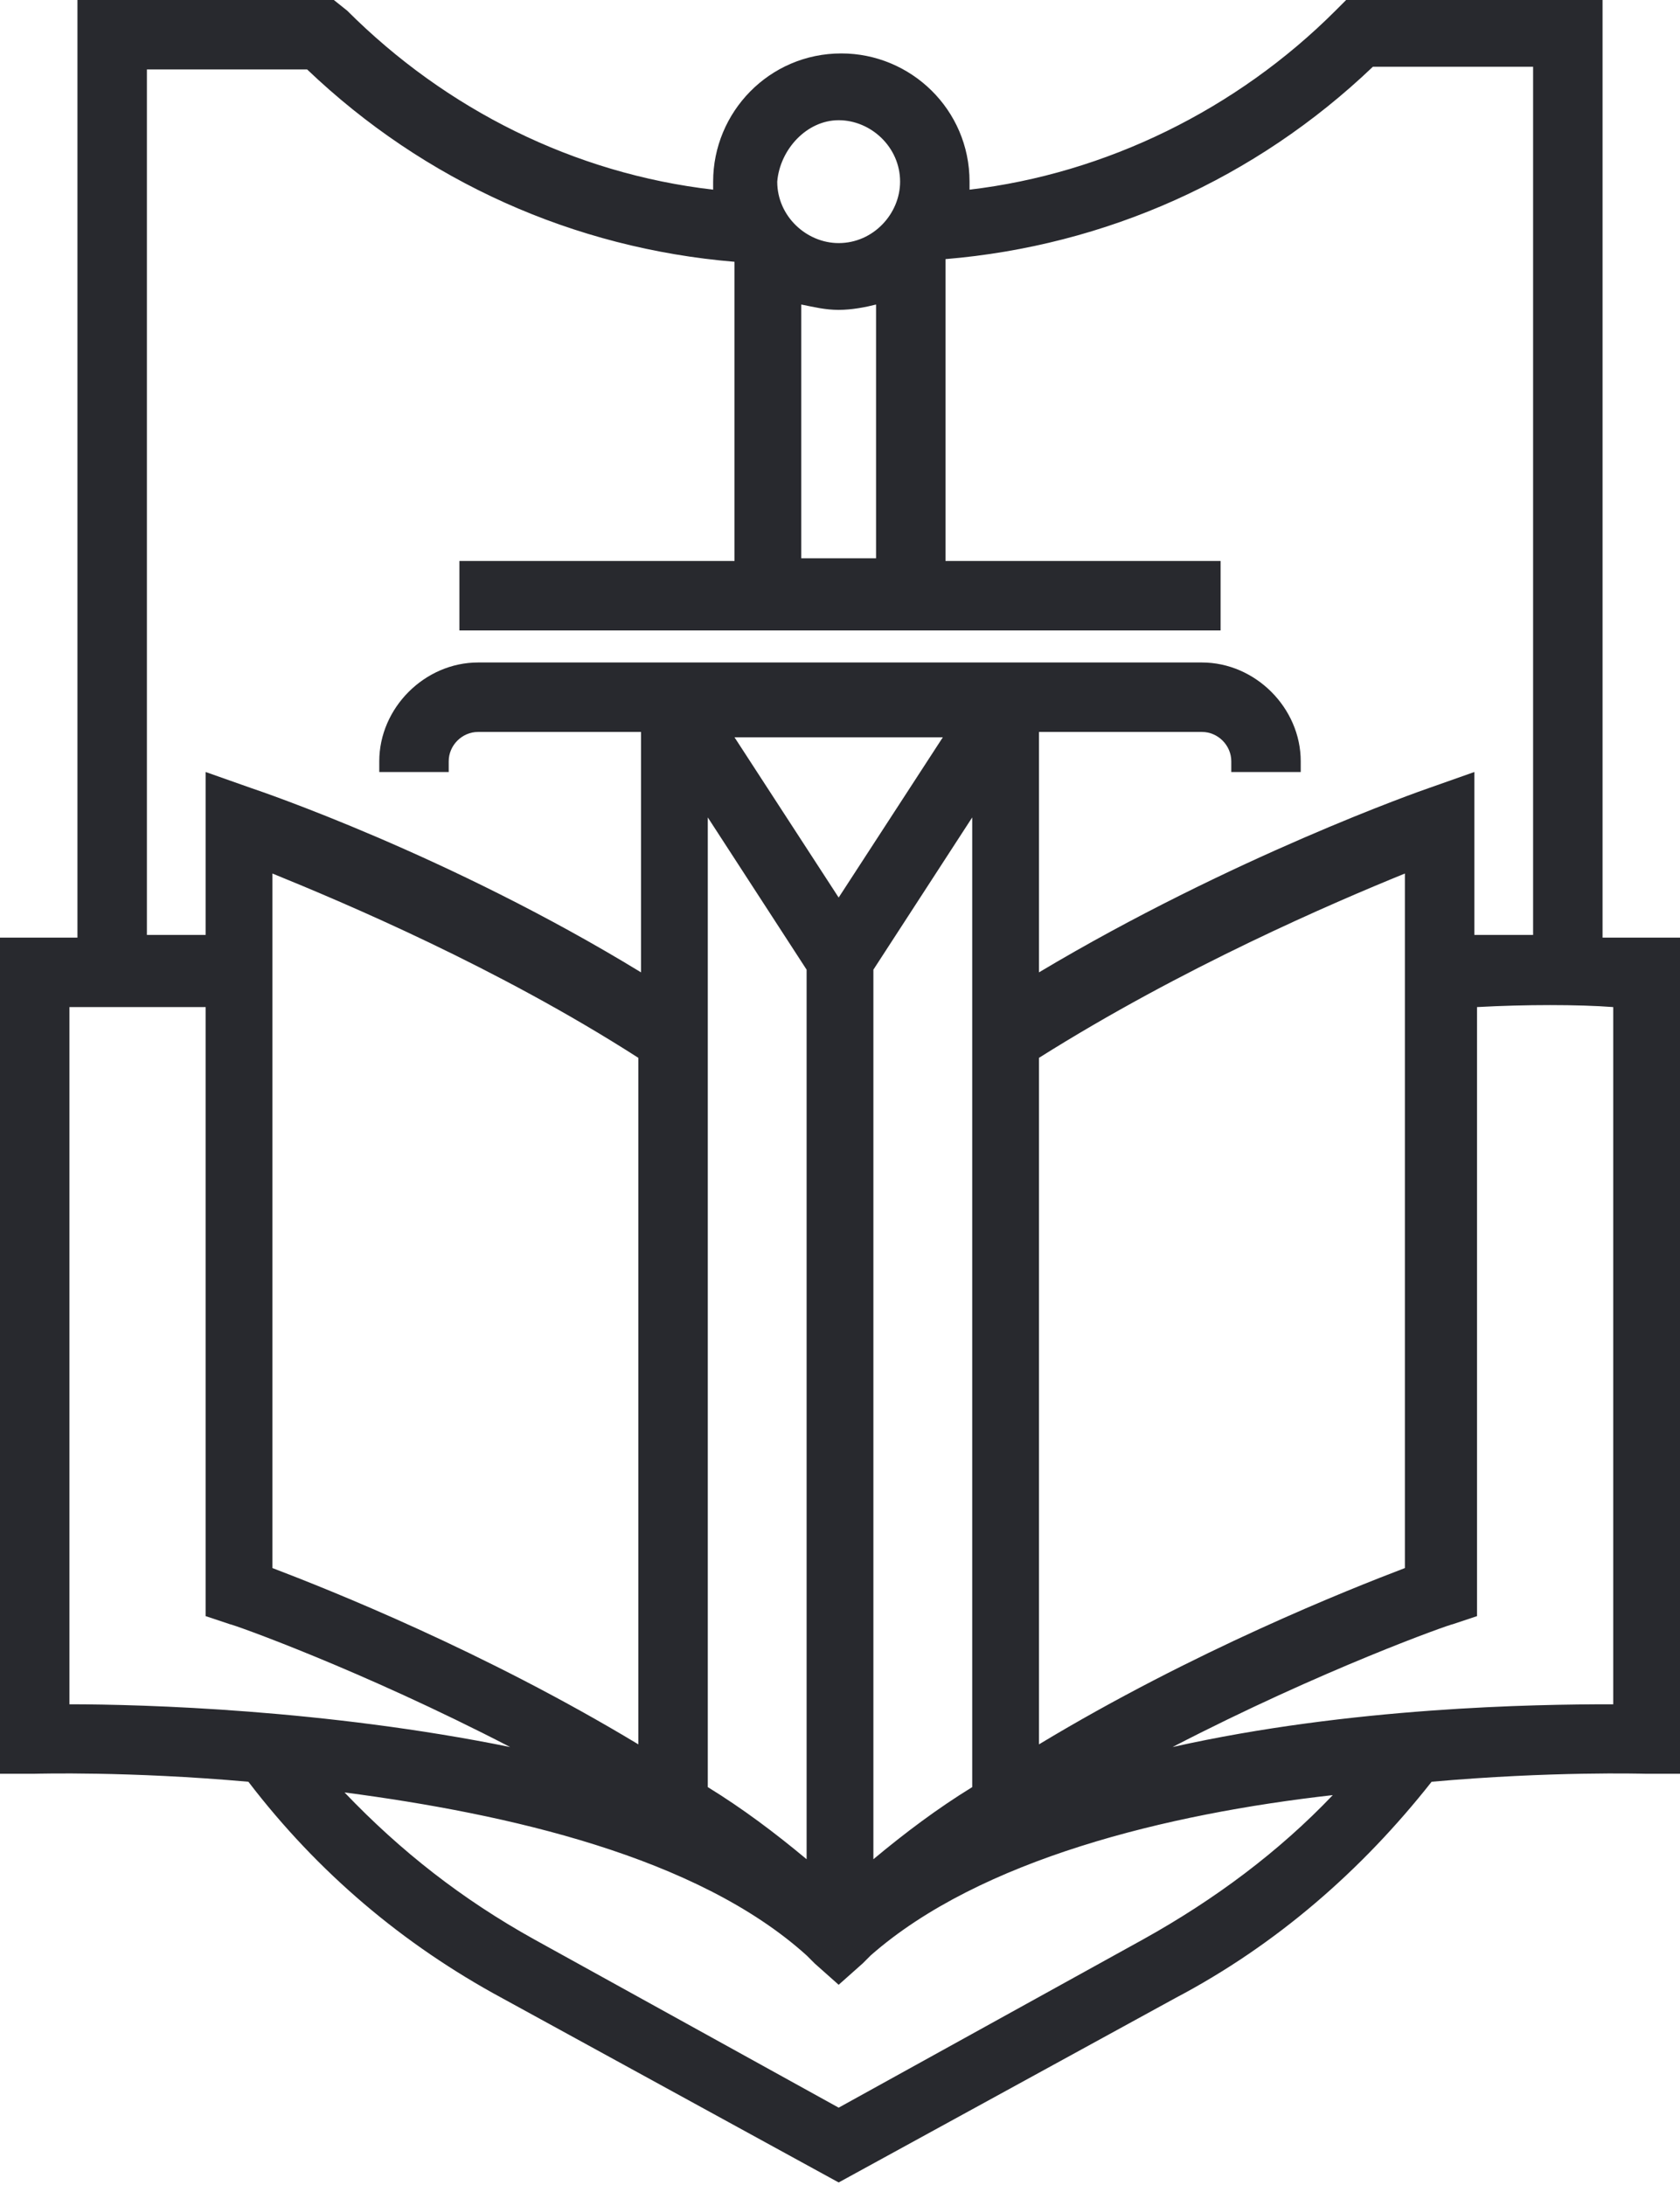 <?xml version="1.0" encoding="utf-8"?>
<!-- Generator: Adobe Illustrator 28.3.0, SVG Export Plug-In . SVG Version: 6.00 Build 0)  -->
<svg version="1.1" xmlns="http://www.w3.org/2000/svg" xmlns:xlink="http://www.w3.org/1999/xlink" x="0px" y="0px"
	 viewBox="0 0 62.9 81.8" style="enable-background:new 0 0 62.9 81.8;" xml:space="preserve">
<style type="text/css">
	.st0{fill:#28292E;}
</style>
<g id="BACKGROUND">
</g>
<g id="OBJECTS">
	<g>
		<g>
			<path class="st0" d="M53.6,66.7c4.5-0.4,7.9-0.3,8-0.3l1.3,0V35.1l-1.3,0c-0.1,0-0.7,0-1.6,0V0h-9.6L50,0.4
				c-3.7,3.7-8.6,6.1-13.7,6.7c0-0.1,0-0.2,0-0.3c0-2.7-2.2-4.8-4.8-4.8c-2.7,0-4.8,2.2-4.8,4.8c0,0.1,0,0.2,0,0.3
				c-5.2-0.6-10-3-13.7-6.7L12.5,0H2.9v35.1c-0.9,0-1.5,0-1.6,0l-1.3,0v31.3l1.3,0c0.1,0,3.5-0.1,8,0.3c2.6,3.4,5.8,6.1,9.5,8.1
				l12.6,6.9L44,74.8C47.8,72.8,51,70,53.6,66.7z M60.3,63.8c-2.8,0-9.7,0.1-16.4,1.6c5.6-2.9,10.4-4.6,10.5-4.6l0.9-0.3V37.7
				c1.8-0.1,3.8-0.1,5.1,0V63.8z M38.9,39.6c5.4-3.4,11-5.8,13.7-6.9v26c-2.1,0.8-7.9,3.1-13.7,6.6V39.6z M36.4,66.9
				c-1.3,0.8-2.5,1.7-3.7,2.7V36.3l3.7-5.7V66.9z M31.4,33.6l-3.9-6h7.8L31.4,33.6z M30.2,36.3v33.3c-1.2-1-2.4-1.9-3.7-2.7V30.6
				L30.2,36.3z M23.9,65.3c-5.8-3.5-11.6-5.8-13.7-6.6v-26c2.7,1.1,8.4,3.5,13.7,6.9V65.3z M30,20.9v-9.5c0.5,0.1,0.9,0.2,1.4,0.2
				c0.5,0,1-0.1,1.4-0.2v9.5H30z M31.4,4.5c1.2,0,2.3,1,2.3,2.3c0,1.2-1,2.3-2.3,2.3c-1.2,0-2.3-1-2.3-2.3
				C29.2,5.6,30.2,4.5,31.4,4.5z M11.5,2.6c4.4,4.2,10,6.7,16,7.2v11.2H17.2v2.6h28.5v-2.6H35.4V9.7c6-0.5,11.6-3,16-7.2h6v32.5
				c-0.7,0-1.5,0-2.2,0v-6.1l-1.7,0.6c-0.3,0.1-7.4,2.6-14.6,6.9v-9H45c0.6,0,1.1,0.5,1.1,1.1v0.4h2.6v-0.4c0-2-1.7-3.7-3.7-3.7
				H17.9c-2,0-3.7,1.7-3.7,3.7v0.4h2.6v-0.4c0-0.6,0.5-1.1,1.1-1.1h6.1v9c-7.2-4.4-14.3-6.8-14.6-6.9l-1.7-0.6v6.1
				c-0.7,0-1.5,0-2.2,0V2.6H11.5z M2.6,63.8V37.7c1.3,0,3.4,0,5.1,0v22.8l0.9,0.3c0.1,0,4.9,1.7,10.5,4.6C12.2,64,5.4,63.8,2.6,63.8
				z M42.8,72.6l-11.4,6.3l-11.4-6.3c-2.7-1.5-5-3.3-7.1-5.5c6.1,0.8,13.2,2.4,17.3,6.1c0.1,0.1,0.2,0.2,0.3,0.3l0.9,0.8l0.9-0.8
				c0.1-0.1,0.2-0.2,0.3-0.3c4.1-3.6,11.1-5.3,17.3-6C47.9,69.3,45.5,71.1,42.8,72.6z"/>
		</g>
	</g>
</g>
<g id="TEXTS">
</g>
</svg>
